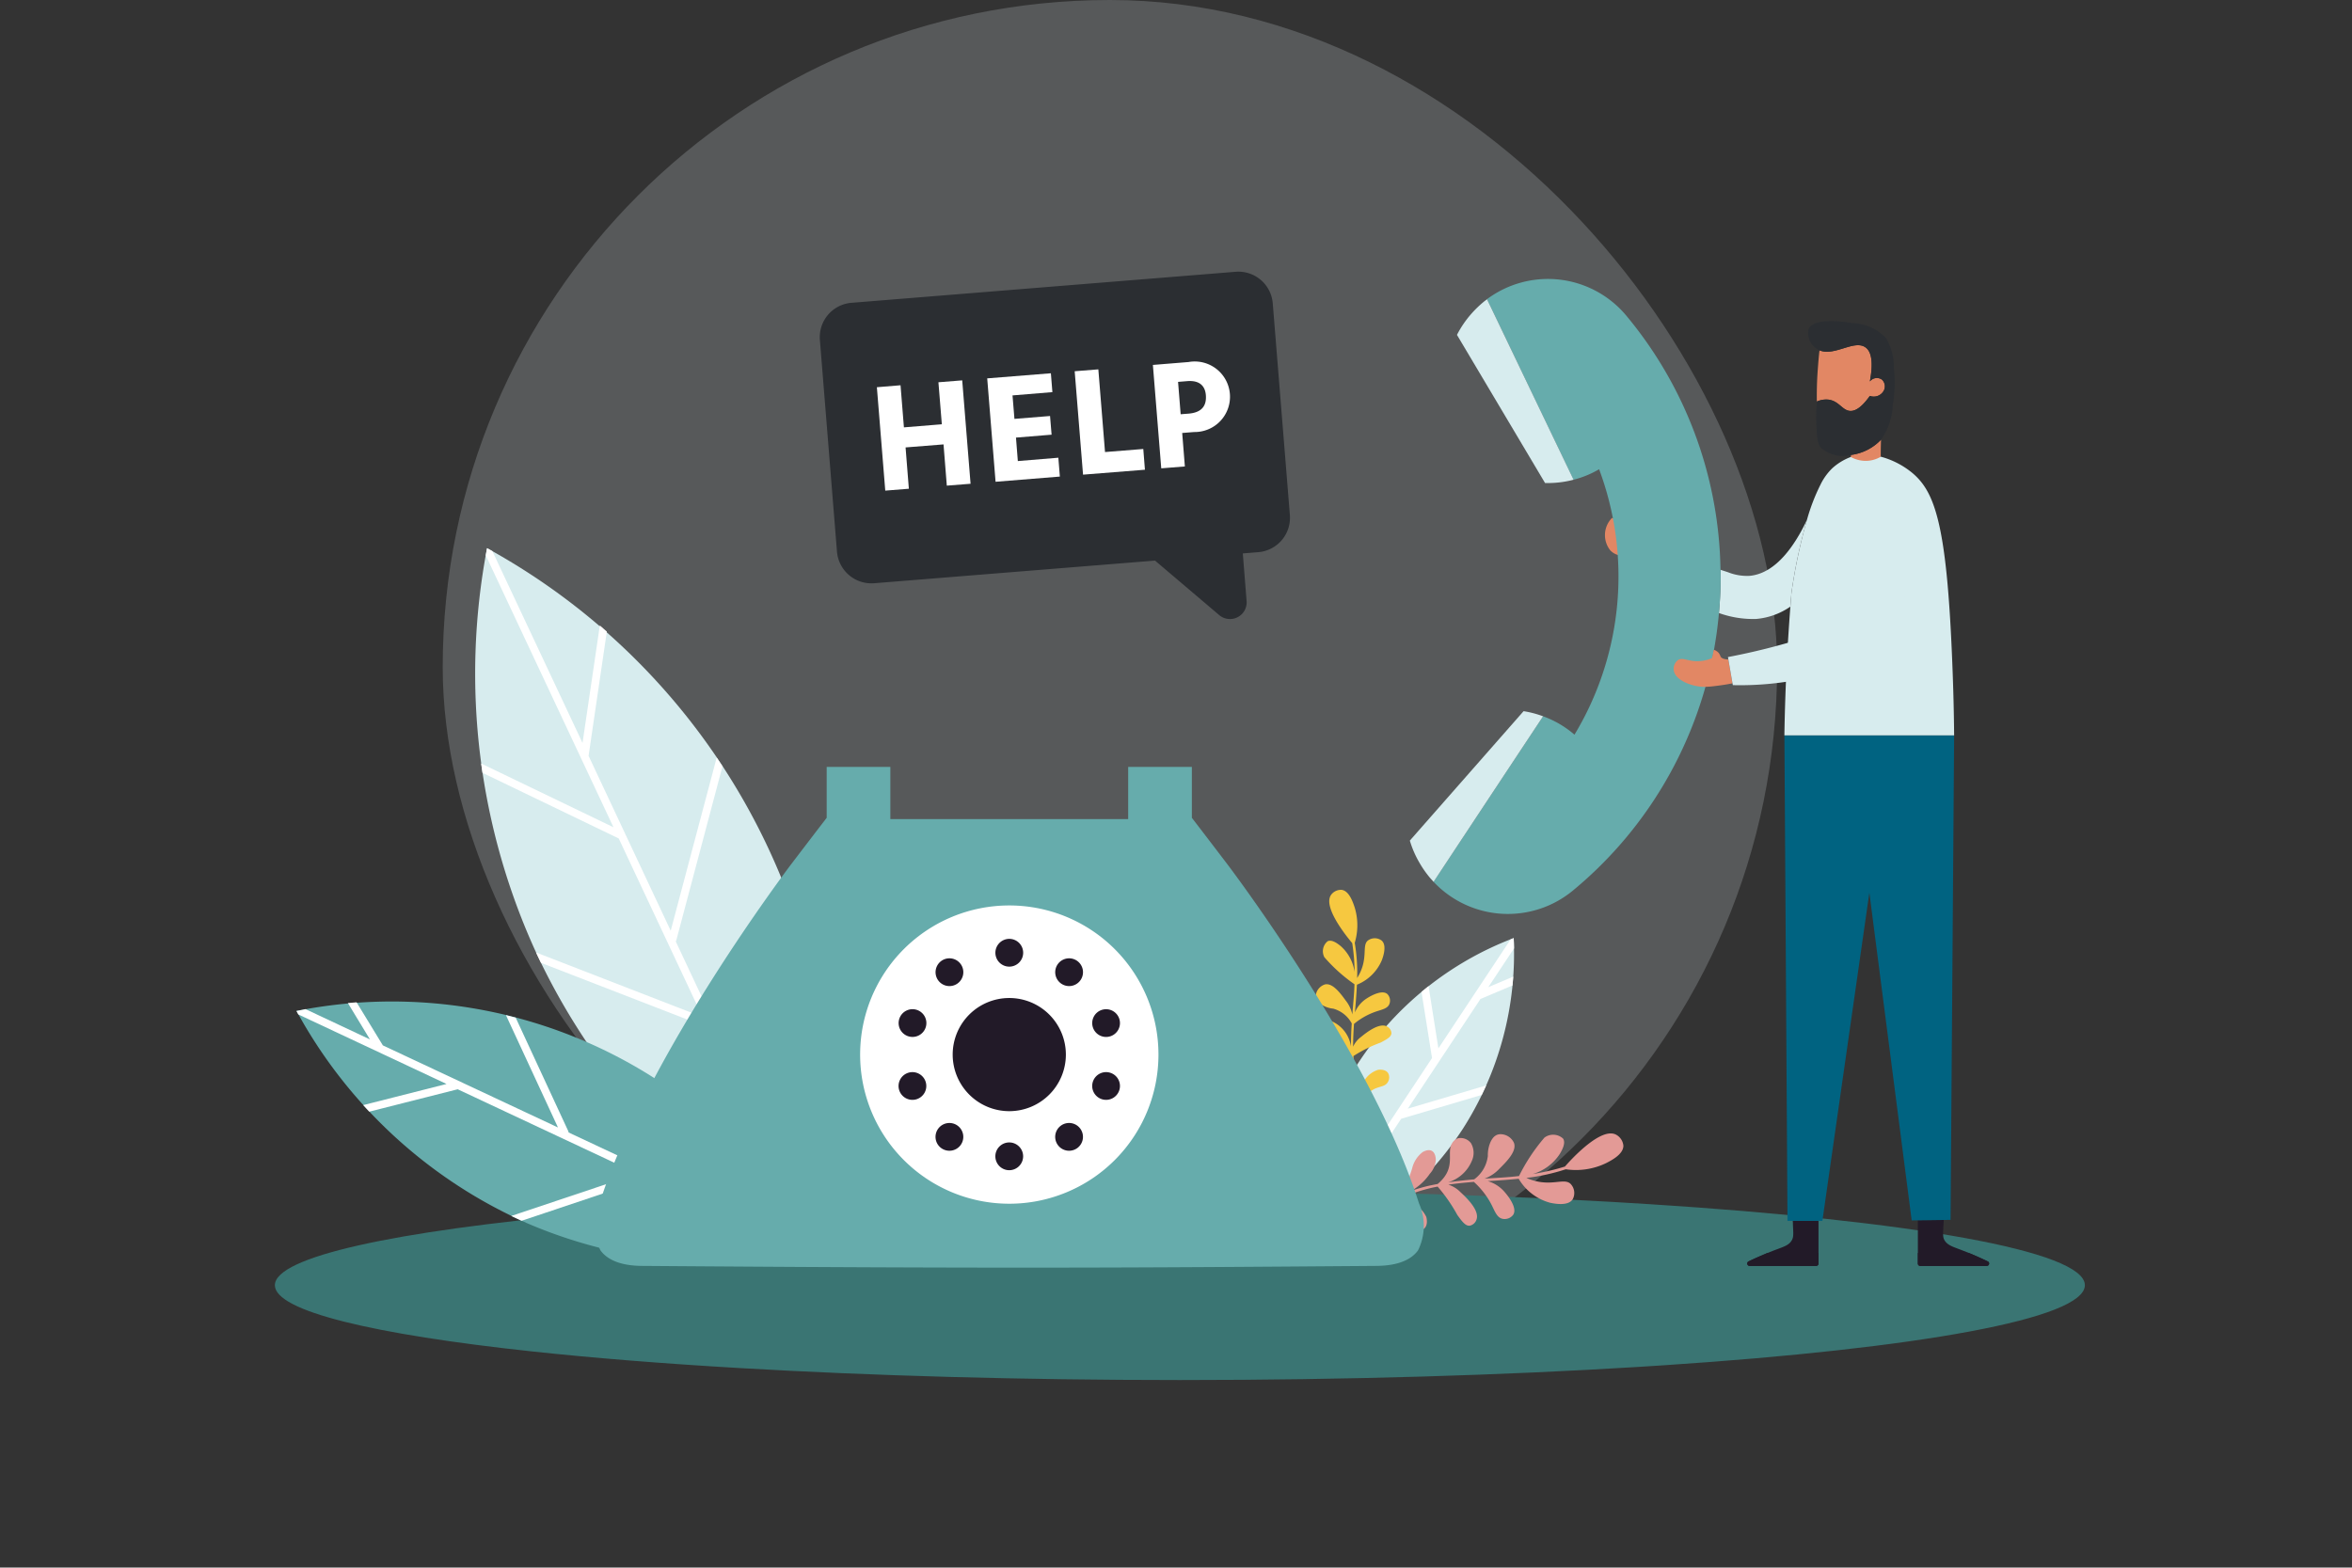 <svg id="S2_Bloc4" xmlns="http://www.w3.org/2000/svg" xmlns:xlink="http://www.w3.org/1999/xlink" width="143.267" height="95.505" viewBox="0 0 143.267 95.505">
  <rect x="0" y="0" width="143.267" height="95.505" fill="#333333" stroke="none"/>
  <defs>
    <clipPath id="clip-path">
      <path id="Tracé_4312" data-name="Tracé 4312" d="M538.468,527.131c-12.494.081-23.86.6-32.727,1.41-11.591,1.055-18.912,2.618-18.912,4.353,0,1.571,5.986,2.995,15.708,4.037,3.728.4,8,.742,12.7,1.015,7.914.459,17.026.724,26.719.724,10.19,0,19.739-.295,27.93-.8.556-.034,1.105-.07,1.648-.106,15.358-1.023,25.548-2.824,25.548-4.872,0-2.094-10.634-3.926-26.546-4.938-5.831-.372-12.371-.636-19.361-.757-3-.054-6.078-.08-9.219-.08-1.173,0-2.333.005-3.489.012" transform="translate(-486.829 -527.119)" fill="none"/>
    </clipPath>
    <linearGradient id="linear-gradient" x1="-7.396" y1="15.991" x2="-7.381" y2="15.991" gradientUnits="objectBoundingBox">
      <stop offset="0" stop-color="#52aeac"/>
      <stop offset="0.243" stop-color="#52aeac"/>
      <stop offset="0.453" stop-color="#50aaa8"/>
      <stop offset="0.646" stop-color="#4b9f9d"/>
      <stop offset="0.832" stop-color="#438c8a"/>
      <stop offset="0.998" stop-color="#3a7573"/>
      <stop offset="1" stop-color="#3a7573"/>
    </linearGradient>
    <clipPath id="clip-path-2">
      <rect id="Rectangle_886" data-name="Rectangle 886" width="143.266" height="87.194" fill="none"/>
    </clipPath>
    <clipPath id="clip-path-3">
      <rect id="Rectangle_887" data-name="Rectangle 887" width="110.255" height="67.081" transform="translate(0)" fill="none"/>
    </clipPath>
  </defs>
  <rect id="Rectangle_911" data-name="Rectangle 911" width="81.282" height="81.282" rx="40.641" transform="translate(26.967)" fill="#e7f4f5" opacity="0.2"/>
  <g id="Groupe_3784" data-name="Groupe 3784" transform="translate(0 8.311)">
    <g id="Groupe_3731" data-name="Groupe 3731" transform="translate(16.743 64.217)" clip-path="url(#clip-path)">
      <rect id="Rectangle_885" data-name="Rectangle 885" width="110.254" height="11.551" transform="translate(0 0)" fill="url(#linear-gradient)"/>
    </g>
    <g id="Groupe_3733" data-name="Groupe 3733" transform="translate(0 0)" clip-path="url(#clip-path-2)">
      <path id="Tracé_4313" data-name="Tracé 4313" d="M497.911,528.579a40.7,40.7,0,0,0,17.115,18.239,40.343,40.343,0,0,0-20.19-43.06,40.747,40.747,0,0,0,3.075,24.821" transform="translate(-465.169 -478.67)" fill="#d7ecee"/>
      <path id="Tracé_4314" data-name="Tracé 4314" d="M500.875,516.409l1.112-7.571c-.139-.124-.285-.25-.427-.374l-1.054,7.16-5.492-11.69c-.107-.059-.214-.121-.323-.178-.027.134-.054.281-.08.435l7.78,16.569-8.06-3.884.08.566,8.3,4,5.11,10.881-10.142-3.933c.028.062.052.122.082.184.072.151.142.3.216.446l10.139,3.93,4.534,9.649-6.807-2.569c.29.288.581.568.869.837l6.229,2.353,1.6,3.407.335.186c.023-.132.054-.275.08-.427L511.4,538.82l2.579-11.048c-.087-.3-.177-.6-.276-.911l-2.63,11.266-4.9-10.437.032.008,2.826-10.651c-.114-.176-.231-.35-.353-.531l-2.8,10.547Z" transform="translate(-465.023 -478.67)" fill="#fff"/>
      <path id="Tracé_4315" data-name="Tracé 4315" d="M501.585,533.732a29.486,29.486,0,0,0,17.807,1.8,29.7,29.7,0,0,0-31.776-14.7,29.559,29.559,0,0,0,13.969,12.894" transform="translate(-469.555 -467.552)" fill="#66acac"/>
      <path id="Tracé_4316" data-name="Tracé 4316" d="M518.678,535.534l-.647.223c.543-.085,1-.177,1.358-.253-.039-.067-.085-.151-.127-.223l-3.96-1.858-3.338-6.68c-.285-.228-.573-.454-.873-.68l3.514,7.031-10.44-4.9.03-.015-3.229-6.971c-.193-.052-.392-.1-.593-.151l3.169,6.844-10.666-5-1.6-2.625c-.178.012-.353.027-.531.045l1.343,2.214-3.923-1.844c-.184.037-.37.072-.554.114.032.065.07.132.112.208l9.031,4.238-5.075,1.288c.119.131.243.263.368.4l5.388-1.365,10.958,5.141-7.7,2.579c.208.1.421.194.632.293l7.695-2.579Z" transform="translate(-469.555 -467.521)" fill="#fff"/>
      <path id="Tracé_4317" data-name="Tracé 4317" d="M533.82,529.66a19.774,19.774,0,0,1-9.46,7.6,19.316,19.316,0,0,1,3.159-11.718,19.607,19.607,0,0,1,9.462-7.6,19.744,19.744,0,0,1-3.161,11.72" transform="translate(-444.78 -469.098)" fill="#d7ecee"/>
      <path id="Tracé_4318" data-name="Tracé 4318" d="M524.329,536.84c.007.162.015.312.024.424.107-.04.229-.089.365-.144l1.549-2.34,3.687-.8c.246-.2.493-.422.739-.647l-4.048.874,3.48-5.261,4.906-1.452c.092-.193.188-.385.273-.578l-4.772,1.412,4.422-6.68,1.95-.823c.018-.184.032-.365.047-.539l-1.519.642L537,518.564c0-.236-.012-.454-.02-.623-.064.022-.126.05-.188.075l-4.4,6.641-.6-3.792c-.147.116-.288.235-.43.352l.642,4.03-4.027,6.087-.908-5.062c-.129.219-.25.435-.369.65l.893,4.988Z" transform="translate(-444.775 -469.097)" fill="#fff"/>
      <path id="Tracé_4319" data-name="Tracé 4319" d="M525.077,526.83c-.169-.454.05-.673.486-.632a1.209,1.209,0,0,1,.717.43,3.016,3.016,0,0,1,.762,1.121c-.035-.171-.065-.34-.089-.513-.039-.3-.06-.623-.072-.941-.759-1.231-1.68-.608-2.139-1.177a.545.545,0,0,1-.119-.265.7.7,0,0,1,.355-.638,1.022,1.022,0,0,1,.921.08,2,2,0,0,1,.973,1.43c0-.531.023-1.027.047-1.4a1.84,1.84,0,0,0-1.127-.9,1.69,1.69,0,0,1-.7-.234c-.312-.2-.44-.422-.322-.75a.814.814,0,0,1,.514-.491c.466-.109.938.529,1.263.975a2.054,2.054,0,0,1,.407.854c.049-.638.111-1.181.131-1.841a9.833,9.833,0,0,1-1.834-1.647.782.782,0,0,1,.2-.973c.265-.127.623.157.791.291a2.594,2.594,0,0,1,.848,1.574c0-.062,0-.121,0-.189a12.119,12.119,0,0,0-.142-1.561c-.43-.511-1.785-2.219-1.293-2.933a.74.74,0,0,1,.653-.312c.451.064.677.737.781,1.045a3.7,3.7,0,0,1,.012,2.181,10.764,10.764,0,0,1,.147,2.144c.722-1.146.26-1.956.65-2.28a.7.7,0,0,1,.844,0c.343.3.07,1.042,0,1.219a2.767,2.767,0,0,1-1.508,1.469c-.027.566-.074,1.127-.121,1.688a1.848,1.848,0,0,1,.7-.839c.335-.221.973-.544,1.275-.28a.571.571,0,0,1,.119.62c-.119.276-.466.327-.851.461a4.234,4.234,0,0,0-1.3.739c-.034.461-.054.923-.054,1.388a1.528,1.528,0,0,1,.481-.593c.28-.228,1.122-.919,1.608-.626a.48.48,0,0,1,.245.4c-.012.224-.283.37-.662.57a8.277,8.277,0,0,0-1.653.819,8.515,8.515,0,0,0,.439,2.38,1.525,1.525,0,0,1,1.069-1.543c.047-.007.451-.054.611.213a.552.552,0,0,1-.049.576c-.27.389-.911.077-1.509,1.089a9.623,9.623,0,0,0,1.43,2.454.075.075,0,0,1-.117.092,9.444,9.444,0,0,1-1.717-3.266,7.611,7.611,0,0,0-1.318-.787,1.554,1.554,0,0,1-.78-.688" transform="translate(-444.58 -470.284)" fill="#f6c840"/>
      <path id="Tracé_4320" data-name="Tracé 4320" d="M525.766,531.284a10.843,10.843,0,0,1,3.4-2.484,8.889,8.889,0,0,0,.672-1.618,1.767,1.767,0,0,1,.643-1c.484-.265.769-.057.8.442a1.368,1.368,0,0,1-.365.881,3.422,3.422,0,0,1-1.142,1.048c.191-.069.38-.131.57-.184.337-.1.692-.176,1.049-.241,1.265-1.062.405-1.993.973-2.608a.6.6,0,0,1,.278-.181.8.8,0,0,1,.779.3,1.165,1.165,0,0,1,.065,1.05,2.289,2.289,0,0,1-1.456,1.338c.6-.089,1.164-.144,1.586-.181a2.063,2.063,0,0,0,.833-1.424,2.014,2.014,0,0,1,.149-.823c.173-.385.407-.566.8-.487a.911.911,0,0,1,.638.5c.2.508-.439,1.146-.888,1.591a2.373,2.373,0,0,1-.9.6c.727-.05,1.353-.072,2.1-.161A11.245,11.245,0,0,1,537.9,525.3a.893.893,0,0,1,1.131.059c.189.276-.074.73-.2.941a2.954,2.954,0,0,1-1.638,1.219c.072-.011.139-.022.211-.035a13.9,13.9,0,0,0,1.742-.419c.5-.573,2.208-2.39,3.1-1.95a.85.85,0,0,1,.461.682c0,.519-.719.888-1.048,1.057a4.227,4.227,0,0,1-2.462.377,12.14,12.14,0,0,1-2.4.526c1.415.623,2.25-.037,2.682.352a.8.8,0,0,1,.138.953c-.288.442-1.164.253-1.377.208a3.173,3.173,0,0,1-1.911-1.461c-.63.065-1.256.105-1.883.144a2.132,2.132,0,0,1,1.022.658c.3.342.777,1.007.528,1.392a.652.652,0,0,1-.678.24c-.33-.092-.446-.471-.66-.886A4.919,4.919,0,0,0,533.6,528c-.519.042-1.035.092-1.554.169a1.792,1.792,0,0,1,.727.446c.3.28,1.226,1.116.976,1.712a.548.548,0,0,1-.407.342c-.255.023-.462-.258-.75-.653a9.792,9.792,0,0,0-1.2-1.73,9.784,9.784,0,0,0-2.611.891,1.746,1.746,0,0,1,1.919.953c.015.052.134.5-.139.724a.622.622,0,0,1-.658.044c-.484-.243-.231-1.02-1.476-1.528a11.032,11.032,0,0,0-2.539,2.027.084.084,0,0,1-.122-.116" transform="translate(-443.822 -464.304)" fill="#e39a96"/>
      <path id="Tracé_4321" data-name="Tracé 4321" d="M498.758,538.305c2.873-9.07,11.648-20.629,11.648-20.629.941-1.236,1.71-2.239,2.188-2.861v-3.1h3.879v3.176h14.487v-3.176h3.879v3.1c.479.622,1.246,1.625,2.187,2.861,0,0,8.775,11.559,11.648,20.629a3.357,3.357,0,0,1-.059,2.864c-.692.953-2.2.943-2.672.946-14.817.112-22.227.166-44.455,0-.474,0-1.98.007-2.672-.946a3.356,3.356,0,0,1-.059-2.864" transform="translate(-462.239 -473.3)" fill="#66acac"/>
      <path id="Tracé_4322" data-name="Tracé 4322" d="M508.113,525.836a9.086,9.086,0,1,0,9.083-9.083,9.083,9.083,0,0,0-9.083,9.083" transform="translate(-455.72 -469.899)" fill="#fff"/>
      <path id="Tracé_4323" data-name="Tracé 4323" d="M511.479,523.565a3.447,3.447,0,1,0,3.445-3.445,3.445,3.445,0,0,0-3.445,3.445" transform="translate(-453.448 -467.627)" fill="#221a28"/>
      <path id="Tracé_4324" data-name="Tracé 4324" d="M513.032,518.814a.846.846,0,1,0,.846-.846.848.848,0,0,0-.846.846" transform="translate(-452.4 -469.079)" fill="#221a28"/>
      <path id="Tracé_4325" data-name="Tracé 4325" d="M515.369,519.024a.846.846,0,1,0,1.181-.188.848.848,0,0,0-1.181.188" transform="translate(-450.931 -468.601)" fill="#221a28"/>
      <path id="Tracé_4326" data-name="Tracé 4326" d="M517.137,520.569a.845.845,0,1,0,1.065.543.846.846,0,0,0-1.065-.543" transform="translate(-450.023 -467.352)" fill="#221a28"/>
      <path id="Tracé_4327" data-name="Tracé 4327" d="M517.659,522.857a.845.845,0,1,0,.543,1.065.843.843,0,0,0-.543-1.065" transform="translate(-450.024 -465.808)" fill="#221a28"/>
      <path id="Tracé_4328" data-name="Tracé 4328" d="M516.737,525.014a.846.846,0,1,0-.188,1.181.847.847,0,0,0,.188-1.181" transform="translate(-450.931 -464.558)" fill="#221a28"/>
      <path id="Tracé_4329" data-name="Tracé 4329" d="M514.723,526.219a.846.846,0,1,0-.846.846.848.848,0,0,0,.846-.846" transform="translate(-452.401 -464.081)" fill="#221a28"/>
      <path id="Tracé_4330" data-name="Tracé 4330" d="M512.385,526.008a.846.846,0,1,0-1.181.188.848.848,0,0,0,1.181-.188" transform="translate(-453.869 -464.558)" fill="#221a28"/>
      <path id="Tracé_4331" data-name="Tracé 4331" d="M510.617,524.464a.845.845,0,1,0-1.065-.543.846.846,0,0,0,1.065.543" transform="translate(-454.777 -465.807)" fill="#221a28"/>
      <path id="Tracé_4332" data-name="Tracé 4332" d="M510.1,522.175a.845.845,0,1,0-.543-1.065.843.843,0,0,0,.543,1.065" transform="translate(-454.777 -467.352)" fill="#221a28"/>
      <path id="Tracé_4333" data-name="Tracé 4333" d="M511.017,520.018a.846.846,0,1,0,.188-1.181.848.848,0,0,0-.188,1.181" transform="translate(-453.869 -468.601)" fill="#221a28"/>
      <path id="Tracé_4334" data-name="Tracé 4334" d="M537.6,498.112a2.1,2.1,0,0,0-2.258-1.92l-23.408,1.891a2.1,2.1,0,0,0-1.92,2.256l1.042,12.909a2.106,2.106,0,0,0,2.26,1.92l17.113-1.38,3.908,3.319a1.011,1.011,0,0,0,.74.238.966.966,0,0,0,.38-.108,1.014,1.014,0,0,0,.55-.986l-.231-2.9.949-.077a2.1,2.1,0,0,0,1.918-2.256Z" transform="translate(-460.073 -487.945)" fill="#2b2e32"/>
      <path id="Tracé_4335" data-name="Tracé 4335" d="M516.876,499.361l.509,6.3-1.447.115-.2-2.513-2.312.184.2,2.517-1.437.115-.511-6.3,1.441-.119.206,2.565,2.31-.188-.208-2.56Z" transform="translate(-458.265 -484.499)" fill="#fff"/>
      <path id="Tracé_4336" data-name="Tracé 4336" d="M519.234,504.3l.092,1.149-3.916.317-.509-6.3,3.878-.311.092,1.149-2.429.2.117,1.43,2.169-.175.094,1.138-2.169.177.113,1.43Z" transform="translate(-454.767 -484.725)" fill="#fff"/>
      <path id="Tracé_4337" data-name="Tracé 4337" d="M521.633,503.89l.1,1.264-3.77.3-.509-6.3,1.441-.115.407,5.038Z" transform="translate(-451.992 -484.847)" fill="#fff"/>
      <path id="Tracé_4338" data-name="Tracé 4338" d="M521.91,498.831a2.149,2.149,0,1,1,.344,4.264l-.728.058.163,2.039-1.439.115-.509-6.3Zm0,3.144c.832-.067,1.107-.5,1.057-1.13-.046-.561-.386-.909-1.13-.851l-.563.046.158,1.972Z" transform="translate(-449.515 -485.085)" fill="#fff"/>
      <path id="Tracé_4339" data-name="Tracé 4339" d="M535.548,504.658a1.489,1.489,0,0,1,.074-1.995c.114-.02.149.137.523.41.431.317.585.273.765.474a.954.954,0,0,1-.011,1.208,1.052,1.052,0,0,1-1.35-.1" transform="translate(-437.438 -479.411)" fill="#e28764"/>
      <path id="Tracé_4340" data-name="Tracé 4340" d="M544.713,502.714a32.867,32.867,0,0,0-.95,4.469c-.023.276-.047.556-.069.841a4.3,4.3,0,0,1-2.085.75,6.131,6.131,0,0,1-2.265-.362,23.837,23.837,0,0,0,.1-2.633c.164.057.315.1.461.152a3.123,3.123,0,0,0,1.312.216c1.62-.149,2.78-1.9,3.5-3.434" transform="translate(-434.64 -479.375)" fill="#d7ecee"/>
      <path id="Tracé_4341" data-name="Tracé 4341" d="M544.715,528.224v2.606a.145.145,0,0,1-.146.142h-4.05a.146.146,0,0,1-.065-.276c.432-.208.824-.374,1.154-.514.213-.086.4-.157.566-.219.454-.171.764-.266.926-.573.1-.193.085-.353.057-.946,0-.069,0-.139-.012-.219Z" transform="translate(-433.945 -462.157)" fill="#221a28"/>
      <path id="Tracé_4342" data-name="Tracé 4342" d="M544.716,529.394v.647a.147.147,0,0,1-.146.142h-4.05a.145.145,0,0,1-.141-.112.139.139,0,0,1,.075-.162c.436-.209.824-.377,1.154-.514Z" transform="translate(-433.945 -461.367)" fill="#221a28"/>
      <path id="Tracé_4343" data-name="Tracé 4343" d="M550.917,530.881a.144.144,0,0,1-.142.112h-4.053a.145.145,0,0,1-.142-.142v-2.638c.524,0,1.05-.015,1.574-.02,0,.107-.012.2-.013.273-.03.593-.049.754.052.946.168.3.476.4.936.573.166.062.347.134.563.219.33.139.719.306,1.149.514a.142.142,0,0,1,.077.162" transform="translate(-429.757 -462.178)" fill="#221a28"/>
      <path id="Tracé_4344" data-name="Tracé 4344" d="M546.578,529.394v.647a.144.144,0,0,0,.142.142h4.053a.144.144,0,0,0,.142-.112.139.139,0,0,0-.077-.162c-.431-.209-.819-.377-1.147-.514Z" transform="translate(-429.758 -461.367)" fill="#221a28"/>
      <path id="Tracé_4345" data-name="Tracé 4345" d="M541.726,510.566q.093,14.793.188,29.578h2.126q1.432-10,2.861-19.992,1.289,9.979,2.578,19.964c.789-.01,1.579-.022,2.368-.03q.111-14.761.218-29.52Z" transform="translate(-433.033 -474.075)" fill="#006381"/>
      <path id="Tracé_4346" data-name="Tracé 4346" d="M552.065,517.456h-10.34c.047-2.9.188-5.529.365-7.841.018-.288.042-.564.065-.839a33.449,33.449,0,0,1,.95-4.471,12,12,0,0,1,.819-2.124,3.553,3.553,0,0,1,.707-.988,3.467,3.467,0,0,1,1.146-.7,3.191,3.191,0,0,1,1.819-.015,5.09,5.09,0,0,1,1.858.938c1.412,1.139,2.134,3.069,2.477,11.1.057,1.3.116,2.98.134,4.938" transform="translate(-433.033 -480.965)" fill="#d7ecee"/>
      <path id="Tracé_4347" data-name="Tracé 4347" d="M546.953,499.193a.691.691,0,0,1-.819.27c-.555.787-.956.946-1.238.911-.451-.055-.653-.6-1.281-.682a1.364,1.364,0,0,0-.7.112c0,.023,0,.054-.007.085-.008-.5-.007-1.211.057-2.05.04-.531.07-.9.106-1.151.906.378,2.117-.672,2.8-.181.29.2.521.727.266,2.077a.544.544,0,0,1,.735-.116.562.562,0,0,1,.084.724" transform="translate(-432.238 -483.654)" fill="#e28764"/>
      <path id="Tracé_4348" data-name="Tracé 4348" d="M545.98,499.812c-.015.424-.018.772-.018,1.038a1.811,1.811,0,0,1-.988.25,1.931,1.931,0,0,1-.831-.231l.012-.131a3.047,3.047,0,0,0,1.826-.926" transform="translate(-431.401 -481.334)" fill="#e28764"/>
    </g>
    <g id="Groupe_3735" data-name="Groupe 3735" transform="translate(16.743 8.686)" clip-path="url(#clip-path-3)">
      <path id="Tracé_4349" data-name="Tracé 4349" d="M547.746,500.649a3.9,3.9,0,0,1-.712,2.074,3.07,3.07,0,0,1-1.826.93,2.026,2.026,0,0,1-1.838-.439c-.231-.285-.248-.73-.278-1.608a7.767,7.767,0,0,1,.03-1.119c.005-.037,0-.065.008-.092a1.41,1.41,0,0,1,.7-.114c.63.08.834.63,1.285.687.283.035.68-.126,1.238-.911a.693.693,0,0,0,.819-.271.564.564,0,0,0-.085-.724.541.541,0,0,0-.734.112c.256-1.347.023-1.869-.266-2.074-.68-.489-1.891.561-2.8.178a.994.994,0,0,1-.169-.094,1.119,1.119,0,0,1-.491-1.209c.327-.744,2.367-.405,2.642-.358a2.984,2.984,0,0,1,2.053.9,3.3,3.3,0,0,1,.491,1.8,8.128,8.128,0,0,1-.069,2.33" transform="translate(-449.198 -492.932)" fill="#2b2e32"/>
      <path id="Tracé_4350" data-name="Tracé 4350" d="M546.45,511.685a23.836,23.836,0,0,1-.1,2.633,24.755,24.755,0,0,1-8.886,16.9,6.213,6.213,0,0,1-8.5-.526q3.339-5.043,6.672-10.083a6.083,6.083,0,0,1,1.914,1.122,18.675,18.675,0,0,0,1.5-16.173,5.9,5.9,0,0,1-1.561.64q-2.633-5.5-5.269-11a6.212,6.212,0,0,1,8.494,1.012,24.756,24.756,0,0,1,5.73,15.477" transform="translate(-458.387 -493.967)" fill="#66acac"/>
    </g>
    <g id="Groupe_3737" data-name="Groupe 3737" transform="translate(0 0)" clip-path="url(#clip-path-2)">
      <path id="Tracé_4351" data-name="Tracé 4351" d="M536.22,510q-3.339,5.043-6.671,10.085c-.085-.1-.176-.191-.258-.292a6.357,6.357,0,0,1-.588-.846,6.166,6.166,0,0,1-.6-1.373l6.929-7.886a6.11,6.11,0,0,1,1.184.311" transform="translate(-442.226 -474.671)" fill="#d7ecee"/>
      <path id="Tracé_4352" data-name="Tracé 4352" d="M536.923,505.7a6.127,6.127,0,0,1-1.74.2l-5.365-9.025a6.3,6.3,0,0,1,.839-1.243,6.679,6.679,0,0,1,.735-.725c.08-.07.173-.139.258-.2q2.636,5.5,5.273,11" transform="translate(-441.07 -484.784)" fill="#d7ecee"/>
      <path id="Tracé_4353" data-name="Tracé 4353" d="M541.277,509.5c-.288.057-.641.116-1.05.163a5.57,5.57,0,0,1-.722.052c-.735-.033-1.723-.41-1.8-1.013a.664.664,0,0,1,.258-.623c.266-.171.569.057,1.119.072a2.31,2.31,0,0,0,.95-.187c.015-.077.032-.154.054-.228.017-.1.039-.188.055-.283a.713.713,0,0,1,.3.191.841.841,0,0,1,.117.226c.048.085.173.166.469.174.087.487.167.97.253,1.457" transform="translate(-435.751 -476.178)" fill="#e28764"/>
      <path id="Tracé_4354" data-name="Tracé 4354" d="M550.348,508.638a7.948,7.948,0,0,1-3.1,3.792,9,9,0,0,1-2.884.945,18.9,18.9,0,0,1-4.393.412c0-.039-.015-.074-.02-.111-.086-.489-.268-1.548-.276-1.6a40.905,40.905,0,0,0,4.618-1.159c.462-.2.807-.348,1.065-.469a3.4,3.4,0,0,0,.531-.286,6.821,6.821,0,0,0,2.238-4.058c.742-2.8.3-4.328,1.206-4.752a1.606,1.606,0,0,1,1.551.3c1.531,1.234.372,5.057-.531,6.98" transform="translate(-434.42 -480.356)" fill="#d7ecee"/>
    </g>
  </g>
</svg>
